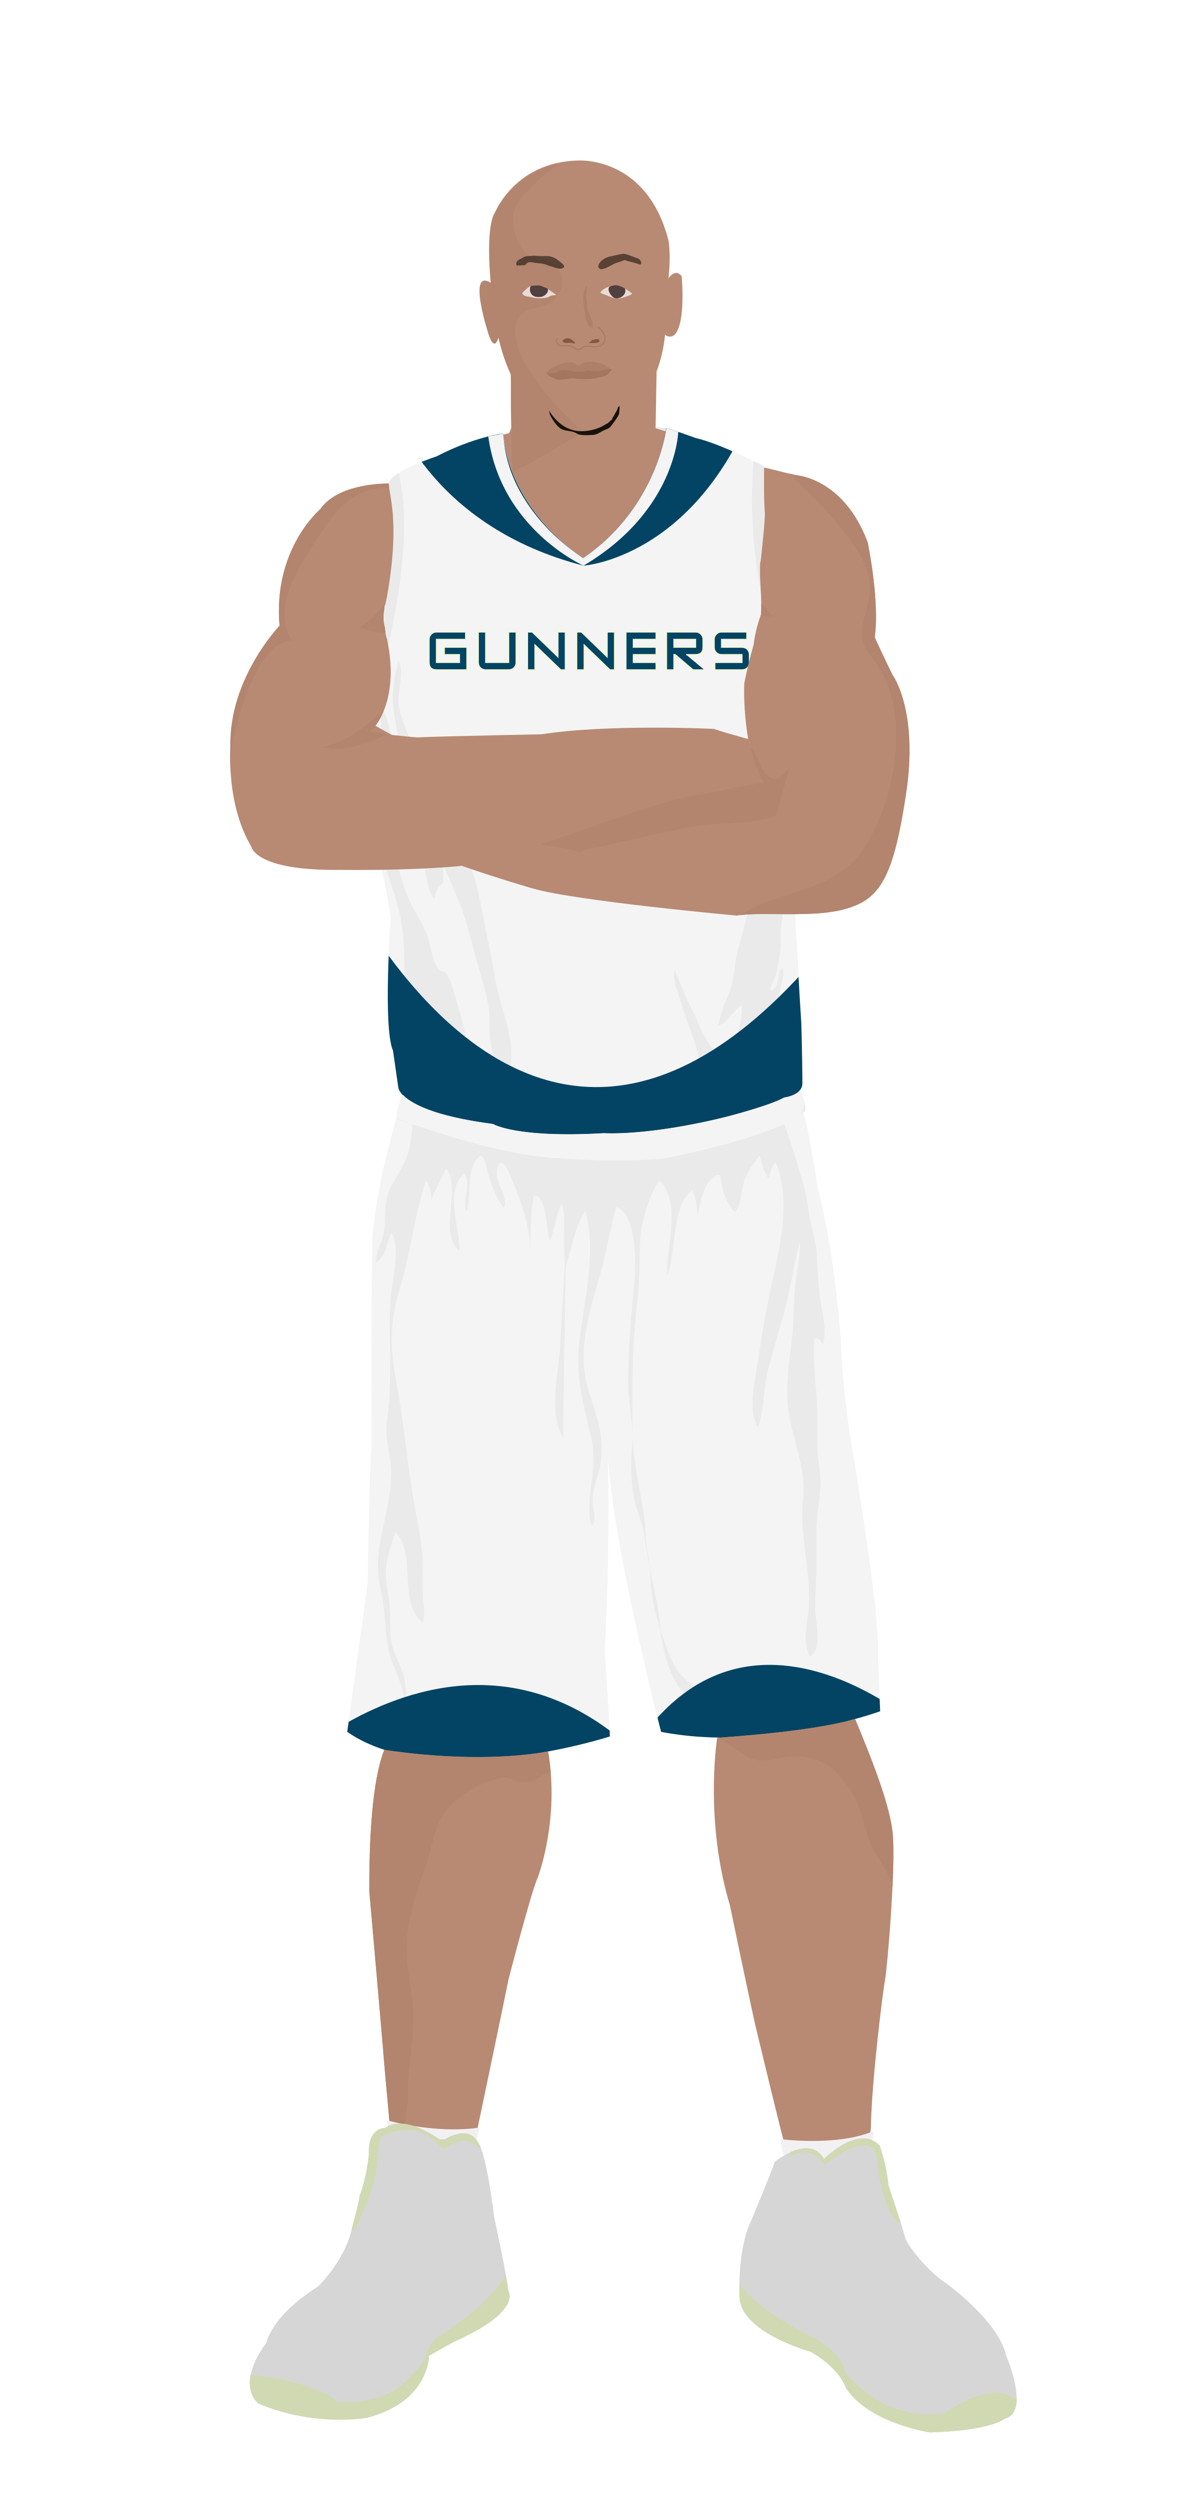 			<svg id="s5c47352d1d13a" xmlns="http://www.w3.org/2000/svg" xmlns:xlink="http://www.w3.org/1999/xlink" x="0px" y="0px" width="1029.1px" height="2172px" viewBox="0 0 1029.1 2172">
			
			<defs>
				<style type="text/css"><![CDATA[
									#s5c47352d1d13a .uniform{fill:#f4f4f4;}
					#s5c47352d1d13a .uniform.shadow{fill:#eaeaea;}
								
									#s5c47352d1d13a .headband .base{fill:#F2F0F3;}
					#s5c47352d1d13a .headband .shadow{fill:#e8e6e9;}
					#s5c47352d1d13a .skin{fill:#b88a73;}
					#s5c47352d1d13a .skin.shadow{fill:#b3856e;}
					#s5c47352d1d13a .arms .wrap {fill:#DCE5EE;stroke-width:4;stroke:#DCE5EE}
					#s5c47352d1d13a .legs .wrap {fill:#DCE5EE;stroke-width:4;stroke:#DCE5EE}
					#s5c47352d1d13a .legs .socks {fill:#F2F0F3;stroke-width:3;stroke:#F2F0F3}
					#s5c47352d1d13a .shoes .base{fill:#d6d6d6;}
					#s5c47352d1d13a .shoes .sole{fill:#d1d9b2;}
								#s5c47352d1d13a .waist-base .uniform{fill:#e5e5e5;}
				]]></style>
			</defs>
			
			<g class="uniform uniform-base"><g class="jersey jersey-base"><path class="uniform" d="M324.6,723.6c5.6,24.6,11.8,49.4,15,74.4c0,0-6.9,94.4,2,114.8l4.6,31.9c0,0,0.9,21.2,82.3,31.8c0,0,19.5,12.4,96.4,8c0,0,38,2.7,106.2-14.2c0,0,38-9.7,50.4-16.8c0,0,15.9-1.8,15.9-12.4c0-10.6-0.2-23.7-0.9-51.5c0,0-2.7-42.5-3.3-58.4c0,0-3.8-66.1-4.6-78.5c0,0,8.8-61,9.7-84c0,0,0-29.2,2.7-52.2c0,0-31-101.7-31.9-129.2c0,0-6.4-60.2-5.1-82.1c0,0-37.8-19.9-59.1-24.6c0,0-21.9-8-25.9-8.6c0,0-8,69-72.3,112.8c0,0-63.3-39.2-69.4-108.2c0,0-24.8,2.7-57.9,19.9c0,0-34.1,11.1-40.3,20.8c-6.2,9.7,15,39.8-19.5,169c0,0.1,0,0.2,0,0.3c-1.4,11.4-2.8,22.8-4.4,34.2c-1.8,12.6-6.1,26.6-5.9,39.2c0.1,8.7,6.8,32.3,14.3,56.9"/><path class="uniform shadow" d="M323.6,716.8c7.7,25.1,16.4,51.1,20.1,63.2c5.9,19.1,7.8,36,7.8,56.5c0,13.7-3.5,25.5-6.7,38.5c-1.8,7.5-4.8,23.2-0.1,30c1.5-4.8,3.2-9.7,4.8-14.4c2,11.6,5.2,29.3,13.3,38.7c4.7,5.4,21.2,20.9,29.2,16.7c-3.4-8.5-9.9-15-17.2-20.5c-6.8-5.1-18.4-5.7-16.7-15.8c2.1-12.8,16.7-3.4,21.7,2.4c4,4.6,21.5,28.1,27.4,20.6c-9.6-11.3-28.8-25.5-31.9-40.5c6.6,1.6,17.7,6.8,23,11.4c6.1,5.3,9.3,13.2,12.9,20.2c3.9,7.7,9.9,17.5,11.2,26c0.4,0,1.4,0.1,1.9,0.1c1-18.7-15.7-31-19.1-47.7c-2.6-12.6-6.2-25.7-10-37.8c-1.6-5.3-3.7-14.9-7.6-18.8c-1.8-1.9-5.1-2.1-6.5-3.7c-4.8-5.3-6.5-18.1-8.3-24.8c-2.7-9.9-7.8-17.5-12.8-26.5c-10.3-18.7-17.7-45.6-15.7-67c2,1.6,4,3,6.4,3.4c0.1-2.9,0.5-5.9,1.2-8.7c3.6,7.3,8.8,14.4,12.9,21.6c6.9,12.2,4,30.2,12.6,40.8c1.2-4.7,2.7-11.5,7.7-13.3c0.2-4.9-0.4-10.4,0.6-14.9c4.5,9.2,8.2,19.2,12.3,28.7c8.4,19.5,12.2,39.5,18.1,59.8c4.3,14.9,9.3,30.2,9.6,45.8c0.1,6.3-0.5,12.5,0.8,18.7c0.9,4.7,4.2,38.4,13.3,35.8c4.6-1.3,4-13.6,4.3-17.2c2.6-26.3-9.5-48.4-13.7-73.5c-2.4-14.6-5.1-28.3-8.2-43c-4.7-22.2-7.3-45.6-18.4-65.5c-4-7.1-7-14.6-11.3-21c-5.4-8-10.6-16.2-14.1-25.7c-2.5-7-3.7-14.9-7.2-21.5c-3.2-6-8.6-10.3-11.2-16.9c-1.5-3.9-2.1-8-3.2-12c-2.8-10.5-8.7-21.2-10.2-31.8c-1.6-11.3,5.4-30.4-0.5-39.6c-0.1,5.7-3.1,11-3.4,16.8c-0.3,4-0.8,7.9-1.2,11.9c-1.6,18.5,8.7,40.8,3.2,58.1c-3.4-4-2.9-12.3-3.9-17c-3-15.1-6.7-28.3-14.3-42.2c4.7,11.9,4.8,27.3,4.9,40c0,9-2.3,17.2-2,26.3c0.3,8.8,2.9,17.1,3.9,25.7c-6.4-5.9-11.3,20.1-9,30.3"/><path class="uniform shadow" d="M660.1,650c0.5-11.7-0.1-23.1,2.5-34.4c1.1-4.9,2-9.6,2.1-14.6c0.2-7.3-0.3-15.1,0.1-22.2c8.2,10.1,11.9,22.7,19.1,33.2c1.6-4.2,0.5-10.4,0.7-15.1c7.3,7,11,25.7,11.9,35.4c1.5,16.6-4.4,33.9-8.1,49.9c-2.7,11.9-3.5,24.1-5.2,36.1c-2.2,15.5-7.6,30.4-6.5,46.5c7.1-1.3,7.5,10.2,6.6,14.9c-2.5,13.6-5.1,23.4-4.7,37.4c0.3,10.3-2.1,18.9-4,28.8c-0.8,4.1-5.6,11.5-4.9,14.6c9.6-2.8,4.5-17.3,10.9-19.4c0.7,10.5-3.3,18.2-3.9,28.2c-0.5,8.7,1.1,16.9,2.1,25.4c2.1-1,3.5-3.2,3.7-5.5c-5.7,7.8-14.4,11.6-19.5,20.1c-5.2,8.6-9.2,19.4-8.8,29.5c5.8-2.7,12.5-7.4,15.7-13.1c2.9-5,2.9-8.3,7.4-12.3c-9.7,11.7-19.8,20.7-33.3,27.3c-4.8,2.3-8.8,3.3-12.4,7.4c-2.2,2.5-4.3,9-9.2,8.1c-7.2-1.3-11.9-24.9-13.5-31.6c-2.9-12.9-6.6-24.2-11.2-36.4c-3.2-8.5-5.7-17.4-8.6-26c-2-5.8-4.4-13.7-2.8-19.3c5.8,11.3,9.2,23.4,15.5,34.6c4.3,7.7,6.1,16.1,10.9,23.4c3.2,5,8.4,16.2,15,16.5c7.1,0.3,9.7-10.3,11.7-15.5c3.6-9.2,5.9-18.7,5.1-28.7c-6.7,4.3-12.6,15.5-20,17.6c1.4-10,5.9-20,9.7-29.6c4.6-11.7,3.7-24.4,7.3-36.6c6.2-20.7,10.5-42.1,16.7-62.9c6.9-23.3,15.6-61.2,6.3-85.4c-5.1,4.4-4.9,13.3-6.2,19.6c-1.6,7.6-3.8,15.4-7,22.5c-4.8,10.7-11.6,15.3-23.7,17.1c-0.4-6.1,2.7-12,3.3-18.1c0.4-3.8-0.8-8.1-0.1-11.8c1.1-5.7,4.9-10.4,6-16c0.7-3.1,0.6-6.1,1.5-9c4.1,2.4,8.3,7.5,10,12.1c2.3-10.1,5.6-20.2,8.4-30.1c1.6-5.6,2.2-11.3,5.3-16.6"/><path class="uniform shadow" d="M424.4,379.2c11.1,80.6,82.8,112.2,82.8,112.2c80.8-47.9,81-116.6,81-116.6l-9-2.8c0,0-8,69-72.3,112.8c0,0-63.3-39.2-69.4-108.2l-11.5,2.2C425.4,378.9,424.9,379,424.4,379.2z"/><path class="uniform shadow" d="M506.8,484.8C571.2,441,579.2,372,579.2,372c-88.3-7.5-141.8,4.6-141.8,4.6C443.6,445.6,506.8,484.8,506.8,484.8z"/><path class="uniform shadow" d="M346.4,411c-3.3,2.1-5.9,4.2-7.2,6.3c-6.2,9.7,15,39.8-19.5,169c0,0.1,0,0.2,0,0.3c-1.4,11.4-2.8,22.8-4.4,34.2c-1.7,12.3-5.9,25.9-5.9,38.3C358.9,511.6,354,440.6,346.4,411z"/><path class="uniform shadow" d="M664.1,405.1c0,0-3.6-1.9-9.1-4.6c-2.9,33-6,131.5,45.4,222.1c0.2-2.1,0.4-4.2,0.6-6.3c0,0-31-101.7-31.9-129.2C669.2,487.2,662.8,427,664.1,405.1z"/></g><g class="waist waist-base"><path class="uniform shadow" d="M681.6,953.4c-12.4,7.1-50.4,16.8-50.4,16.8C563,987.1,525,984.4,525,984.4c-77,4.4-96.4-8-96.4-8c-52.5-6.8-71.5-18.1-78.3-25.2c-8.3,17.5-4.6,21.2-4.6,21.2c2,0.7,30.5,10,30.5,10c63.7,21.2,101.5,23.2,101.5,23.2c65.7,5.3,100.9,0.7,100.9,0.7c102.8-19.9,120.8-41.1,120.8-41.1c1.3-3.2-0.9-11.1-3.6-18.6C691.5,952.3,681.6,953.4,681.6,953.4z"/></g><g class="shorts shorts-base"><path class="uniform" d="M763,1437.6c2-38.5-23.2-183.8-23.2-183.8c-6-37.8-8-69.7-8-69.7c-4-89.6-21.2-152.6-21.2-152.6c-5.9-39.9-10-57.4-12.6-65.1c-5.6,4.8-31.3,22.8-119.5,39.9c0,0-35.2,4.6-100.9-0.7c0,0-37.8-2-101.5-23.2c0,0-28.5-9.3-30.5-10c0,0-0.6-0.7-0.8-2.7c-24.2,87.8-21.1,116.8-21.1,116.8c-1.3,31.2-0.7,168.5-0.7,168.5c-2,24.5-3.3,118.8-3.3,118.8c-2,16.6-17.9,130.7-17.9,130.7c76.3,53.1,228.3,4,228.3,4c-0.7-19.2-4.6-74.3-4.6-74.3c4.4-80.5,3.3-151.7,2.8-172.8c3,75.8,46.3,243.1,46.3,243.1c92.9,17.9,190.4-17.9,190.4-17.9L763,1437.6z"/><path class="uniform shadow" d="M715.2,1168.2c4.1-13.7-1.4-30.5-2.9-44.3c-1.2-11.6-1.8-22.4-2.4-34.2c-0.6-12.1-4.5-21.5-6.4-33.5c-1.5-9.1-2.6-18.2-5.1-26.8c-5-17.4-10.4-35.5-16.9-53.1c-16.5,8-47.3,19.1-103,29.9c0,0-35.2,4.6-100.9-0.7c0,0-37.8-2-101.5-23.2c0,0-9.2-3-17.6-5.7c-0.3,7.2-1.7,15.1-2.6,20.1c-2.2,12.5-10.4,23.3-16.1,34.3c-6.5,12.4-4.2,25-6,38.4c-1.2,9.2-7.4,17.7-6.9,27.2c8.8-5.1,8.8-17,13.3-25.6c7.6,10.5,1.7,38.1,0,51.1c-2.4,18-1.1,36.9-1.1,55.1c0,19.4,0.2,38.8-2.7,57.5c-2.3,15,3.6,30.2,3.6,45.1c0,16.5-3.8,31.3-7.1,47.3c-4.3,20.4-6.6,34.8-1.7,55.2c4.2,17.6,2.8,35.7,7.1,53.2c2.2,9.1,6.4,17.2,9.5,26c1.9,5.3,2.6,12.4,6,16.7c-1.5-9.3-0.8-17-4.1-26.1c-2.4-6.6-5.5-12.8-7.9-19.4c-3.4-9.5-2.7-18.5-2.7-28.8c0-10.9-1.9-18.6-3.3-28.9c-2.1-15.5,3-29.1,7.8-44.2c19.1,19.4,1.8,62.2,23.9,78.6c2.4-7.4,0.2-16.5-0.1-24.3c-0.3-8.9,0.2-17.8,0-26.6c-0.4-20.7-5.4-39.3-8.6-59.4c-5.3-32.8-8.1-66-14.4-98.9c-5.3-27.9-5.8-51.7,2.6-79.1c9.7-31.6,13-64,23.2-95.4c3.2,4.1,4.8,10.7,4.6,16.9c3.5-9.7,8.5-17.5,13.1-27.5c13.5,19.3-7.3,54.8,11.2,71.6c1.1-20.5-13.4-52.2,4.5-67.4c6.8,10.8-2.5,22.6,2,33.3c4.8-14.6-1.5-38.4,12.2-48.9c4.8,3.1,4.7,10.4,6.4,15.7c2.8,8.9,7,22.5,14,29.7c3.6-9.9-8.2-21.9-6.3-32.4c2.4-13.2,8.4-3.2,11.5,4.2c8.5,20.1,17.6,44,17.7,65.9c0-16.7-0.2-31.5,2.8-47.7c11.5-3.3,10.7,31.4,14.1,39c3.8-10.8,5.8-22.3,9.8-33c4,9.3,2.5,21.4,2.5,31.5c0,6.7,0.4,13.5,0.7,20.3c-1.3,23.1-4.3,75-4.3,75.5c-1.8,23-9.9,55.6,2.8,76.7c-0.3-22.2,1.7-107.6,2.1-147.6c0.6-2.8,1.3-5.7,2.2-8.5c3.7-11.9,7.6-31.5,15.1-41c9.8,37.4-1.1,76.6-5.3,113.5c-3.3,29.4,2.6,52.1,9.5,79.8c4.6,18.4,2.4,31.5,0.2,49.5c-0.7,5.8-2.9,27.2,1.8,30.5c3.6-7.2,0.3-13.3,0-20c-0.6-10.5,3.7-19.5,6-29.4c5.8-25-2.4-44.7-9.8-68.7c-10-32.7,0.8-67,10-98.9c5.7-19.8,9-40.2,14.2-59.7c18.2,5.5,17.3,50.3,15.8,66.1c-2.8,28.8-5.2,57-5.2,86c0,19.4,4.9,37.3,3.3,56.4c-1.2,14.8-1,31.3,2,45.9c2,9.8,6.7,18.8,8.2,28.7c1.6,10.7,3.5,21.2,5.5,31.6c0.2,2.5,0.5,6,0.5,7.5c0.1,15.5,3.4,29.3,8.1,43.7c0.9,7,2.5,16.3,4.3,22.8c3.8,14.2,9.1,27.1,19.3,36.3c4.3,3.8,12.5,12.3,16.4,1.6c-8.8-10.1-20.3-15.8-27-27.4c-5-8.8-8.1-18.5-11.4-28.1c-0.3-0.8-0.9-3.1-1.3-4.8c-1.1-9.2-1.9-18.5-4-27.5c-1.6-7.2-3.5-17.6-4.9-25.1c-0.4-4.3-1.1-8.6-2.1-13c-2.4-10.4-1.6-20-3-30.4c-3.5-25.4-10.1-50.1-10.3-76.2c-0.3-38.4-0.4-76.3,4.4-114.1c2.4-18.4,1.1-36.7,2.6-54.8c1-12.4,8.4-39.1,16.7-48.4c19.5,20.3,5.4,57.7,6.4,82.5c8.4-18.6,3.4-61.4,22-73.7c3.1,6.4,4.5,15.5,4.3,24.4c2.2-14,5.7-30,13.5-35.6c7.9-5.7,6.3-0.1,8,7.6c1.8,8.2,5,16.3,11.1,22.4c6.3-6.2,5.4-22.1,9.3-30.5c3-6.4,8.3-13.6,12.1-18.6c2.1,5.6,3.9,15.1,7.7,19.4c2.8-5.1,2.2-9.9,6.4-13.5c15.2,37.2,1.4,81.1-6.2,118.7c-4.1,20.3-7.3,40.9-10.4,61.1c-2.2,14.3-7.4,37.3,1.3,50.2c5.7-16.8,4.4-34.9,9.2-52c4.4-15.9,8.6-31,13.2-46.9c6-20.5,8.2-42.7,14.2-62.5c0.3,13.6-3.1,26.9-4.6,40.5c-1.3,12.5-0.7,25-1.9,37.5c-2,21.2-6.4,44.7-4.1,66c2.9,26.5,16.2,51.9,13.1,79.4c-3.6,32.2,6.9,61.6,5.1,93.5c-0.8,14.3-6.5,30.6,1,43.9c11.2-8.4,4.8-28.4,4.5-40c-0.3-11.6,0.9-23.3,0.9-35c0-10.9,0-21.7,0-32.6c0-14.4,3.1-27.8,3.6-42c0.4-11.4-2.7-22.4-2.7-33.9c0-8.4,0-16.8,0-25.2c0-22.3-4.5-46.3-2.5-68.1C711.6,1162.6,714.2,1164.9,715.2,1168.2z"/></g></g><g class="mask-shorts"><g><defs><path id="s5c47352d1d13a-shorts-clip-path-def" d="M763,1437.6c2-38.5-23.2-183.8-23.2-183.8c-6-37.8-8-69.7-8-69.7c-4-89.6-21.2-152.6-21.2-152.6c-5.9-39.9-10-57.4-12.6-65.1c-5.6,4.8-31.3,22.8-119.5,39.9c0,0-35.2,4.6-100.9-0.7c0,0-37.8-2-101.5-23.2c0,0-28.5-9.3-30.5-10c0,0-0.6-0.7-0.8-2.7c-24.2,87.8-21.1,116.8-21.1,116.8c-1.3,31.2-0.7,168.5-0.7,168.5c-2,24.5-3.3,118.8-3.3,118.8c-2,16.6-17.9,130.7-17.9,130.7c76.3,53.1,228.3,4,228.3,4c-0.7-19.2-4.6-74.3-4.6-74.3c4.4-80.5,3.3-151.7,2.8-172.8c3,75.8,46.3,243.1,46.3,243.1c92.9,17.9,190.4-17.9,190.4-17.9L763,1437.6z"/></defs><clipPath id="s5c47352d1d13a-shorts-clip-path"><use xlink:href="#s5c47352d1d13a-shorts-clip-path-def" overflow="visible"/></clipPath></g></g><g class="mask-jersey"><g><defs><path id="s5c47352d1d13a-jersey-clip-path-def" d="M324.6,723.6c5.6,24.6,11.8,49.4,15,74.4c0,0-6.9,94.4,2,114.8l4.6,31.9c0,0,0.9,21.2,82.3,31.8c0,0,19.5,12.4,96.4,8c0,0,38,2.7,106.2-14.2c0,0,38-9.7,50.4-16.8c0,0,15.9-1.8,15.9-12.4c0-10.6-0.2-23.7-0.9-51.5c0,0-2.7-42.5-3.3-58.4c0,0-3.8-66.1-4.6-78.5c0,0,8.8-61,9.7-84c0,0,0-29.2,2.7-52.2c0,0-31-101.7-31.9-129.2c0,0-6.4-60.2-5.1-82.1c0,0-37.8-19.9-59.1-24.6c0,0-21.9-8-25.9-8.6c0,0-8,69-72.3,112.8c0,0-63.3-39.2-69.4-108.2c0,0-24.8,2.7-57.9,19.9c0,0-34.1,11.1-40.3,20.8c-6.2,9.7,15,39.8-19.5,169c0,0.1,0,0.2,0,0.3c-1.4,11.4-2.8,22.8-4.4,34.2c-1.8,12.6-6.1,26.6-5.9,39.2c0.1,8.7,6.8,32.3,14.3,56.9"/></defs><clipPath id="s5c47352d1d13a-jersey-clip-path"><use xlink:href="#s5c47352d1d13a-jersey-clip-path-def" overflow="visible"/></clipPath></g><g><defs><path id="s5c47352d1d13a-waist-clip-path-def" d="M681.6,953.4c-12.4,7.1-50.4,16.8-50.4,16.8C563,987.1,525,984.4,525,984.4c-77,4.4-96.4-8-96.4-8 c-52.5-6.8-71.5-18.1-78.3-25.2c-8.3,17.5-4.6,21.2-4.6,21.2c2,0.7,30.5,10,30.5,10c63.7,21.2,101.5,23.2,101.5,23.2 c65.7,5.3,100.9,0.7,100.9,0.7c102.8-19.9,120.8-41.1,120.8-41.1c1.3-3.2-0.9-11.1-3.6-18.6 C691.5,952.3,681.6,953.4,681.6,953.4z"/></defs><clipPath id="s5c47352d1d13a-waist-clip-path"><use xlink:href="#s5c47352d1d13a-waist-clip-path-def"  overflow="visible"/></clipPath></g></g>		
<defs><style type="text/css"><![CDATA[
#s5c47352d1d13a .uniform{fill:#f4f4f4;}
#s5c47352d1d13a .uniform.shadow{fill:#eaeaea;}
#s5c47352d1d13a .uniform-pattern .pattern-1{fill:#034464;}
#s5c47352d1d13a .uniform-pattern .pattern-2{fill:#f4f4f4;}
#s5c47352d1d13a .uniform-pattern .identifiers .logo path{ fill:#034464; stroke-width:20; stroke:#eff7d0;}
#s5c47352d1d13a .uniform-pattern .identifiers .number path{ fill:#034464;}
]]></style></defs>
<g class="uniform uniform-base"><g class="jersey jersey-base"><path class="uniform" d="M324.6,723.6c5.6,24.6,11.8,49.4,15,74.4c0,0-6.9,94.4,2,114.8l4.6,31.9c0,0,0.9,21.2,82.3,31.8c0,0,19.5,12.4,96.4,8c0,0,38,2.7,106.2-14.2c0,0,38-9.7,50.4-16.8c0,0,15.9-1.8,15.9-12.4c0-10.6-0.2-23.7-0.9-51.5c0,0-2.7-42.5-3.3-58.4c0,0-3.8-66.1-4.6-78.5c0,0,8.8-61,9.7-84c0,0,0-29.2,2.7-52.2c0,0-31-101.7-31.9-129.2c0,0-6.4-60.2-5.1-82.1c0,0-37.8-19.9-59.1-24.6c0,0-21.9-8-25.9-8.6c0,0-8,69-72.3,112.8c0,0-63.3-39.2-69.4-108.2c0,0-24.8,2.7-57.9,19.9c0,0-34.1,11.1-40.3,20.8c-6.2,9.7,15,39.8-19.5,169c0,0.1,0,0.2,0,0.3c-1.4,11.4-2.8,22.8-4.4,34.2c-1.8,12.6-6.1,26.6-5.9,39.2c0.1,8.7,6.8,32.3,14.3,56.9"/><path class="uniform shadow" d="M323.6,716.8c7.7,25.1,16.4,51.1,20.1,63.2c5.9,19.1,7.8,36,7.8,56.5c0,13.7-3.5,25.5-6.7,38.5c-1.8,7.5-4.8,23.2-0.1,30c1.5-4.8,3.2-9.7,4.8-14.4c2,11.6,5.2,29.3,13.3,38.7c4.7,5.4,21.2,20.9,29.2,16.7c-3.4-8.5-9.9-15-17.2-20.5c-6.8-5.1-18.4-5.7-16.7-15.8c2.1-12.8,16.7-3.4,21.7,2.4c4,4.6,21.5,28.1,27.4,20.6c-9.6-11.3-28.8-25.5-31.9-40.5c6.6,1.6,17.7,6.8,23,11.4c6.1,5.3,9.3,13.2,12.9,20.2c3.9,7.7,9.9,17.5,11.2,26c0.4,0,1.4,0.1,1.9,0.1c1-18.7-15.7-31-19.1-47.7c-2.6-12.6-6.2-25.7-10-37.8c-1.6-5.3-3.7-14.9-7.6-18.8c-1.8-1.9-5.1-2.1-6.5-3.7c-4.8-5.3-6.5-18.1-8.3-24.8c-2.7-9.9-7.8-17.5-12.8-26.5c-10.3-18.7-17.7-45.6-15.7-67c2,1.6,4,3,6.4,3.4c0.1-2.9,0.5-5.9,1.2-8.7c3.6,7.3,8.8,14.4,12.9,21.6c6.9,12.2,4,30.2,12.6,40.8c1.2-4.7,2.7-11.5,7.7-13.3c0.2-4.9-0.4-10.4,0.6-14.9c4.5,9.2,8.2,19.2,12.3,28.7c8.4,19.5,12.2,39.5,18.1,59.8c4.3,14.9,9.3,30.2,9.6,45.8c0.1,6.3-0.5,12.5,0.8,18.7c0.9,4.7,4.2,38.4,13.3,35.8c4.6-1.3,4-13.6,4.3-17.2c2.6-26.3-9.5-48.4-13.7-73.5c-2.4-14.6-5.1-28.3-8.2-43c-4.7-22.2-7.3-45.6-18.4-65.5c-4-7.1-7-14.6-11.3-21c-5.4-8-10.6-16.2-14.1-25.7c-2.5-7-3.7-14.9-7.2-21.5c-3.2-6-8.6-10.3-11.2-16.9c-1.5-3.9-2.1-8-3.2-12c-2.8-10.5-8.7-21.2-10.2-31.8c-1.6-11.3,5.4-30.4-0.5-39.6c-0.1,5.7-3.1,11-3.4,16.8c-0.3,4-0.8,7.9-1.2,11.9c-1.6,18.5,8.7,40.8,3.2,58.1c-3.4-4-2.9-12.3-3.9-17c-3-15.1-6.7-28.3-14.3-42.2c4.7,11.9,4.8,27.3,4.9,40c0,9-2.3,17.2-2,26.3c0.3,8.8,2.9,17.1,3.9,25.7c-6.4-5.9-11.3,20.1-9,30.3"/><path class="uniform shadow" d="M660.1,650c0.5-11.7-0.1-23.1,2.5-34.4c1.1-4.9,2-9.6,2.1-14.6c0.2-7.3-0.3-15.1,0.1-22.2c8.2,10.1,11.9,22.7,19.1,33.2c1.6-4.2,0.5-10.4,0.7-15.1c7.3,7,11,25.7,11.9,35.4c1.5,16.6-4.4,33.9-8.1,49.9c-2.7,11.9-3.5,24.1-5.2,36.1c-2.2,15.5-7.6,30.4-6.5,46.5c7.1-1.3,7.5,10.2,6.6,14.9c-2.5,13.6-5.1,23.4-4.7,37.4c0.3,10.3-2.1,18.9-4,28.8c-0.8,4.1-5.6,11.5-4.9,14.6c9.6-2.8,4.5-17.3,10.9-19.4c0.7,10.5-3.3,18.2-3.9,28.2c-0.5,8.7,1.1,16.9,2.1,25.4c2.1-1,3.5-3.2,3.7-5.5c-5.7,7.8-14.4,11.6-19.5,20.1c-5.2,8.6-9.2,19.4-8.8,29.5c5.8-2.7,12.5-7.4,15.7-13.1c2.9-5,2.9-8.3,7.4-12.3c-9.7,11.7-19.8,20.7-33.3,27.3c-4.8,2.3-8.8,3.3-12.4,7.4c-2.2,2.5-4.3,9-9.2,8.1c-7.2-1.3-11.9-24.9-13.5-31.6c-2.9-12.9-6.6-24.2-11.2-36.4c-3.2-8.5-5.7-17.4-8.6-26c-2-5.8-4.4-13.7-2.8-19.3c5.8,11.3,9.2,23.4,15.5,34.6c4.3,7.7,6.1,16.1,10.9,23.4c3.2,5,8.4,16.2,15,16.5c7.1,0.3,9.7-10.3,11.7-15.5c3.6-9.2,5.9-18.7,5.1-28.7c-6.7,4.3-12.6,15.5-20,17.6c1.4-10,5.9-20,9.7-29.6c4.6-11.7,3.7-24.4,7.3-36.6c6.2-20.7,10.5-42.1,16.7-62.9c6.9-23.3,15.6-61.2,6.3-85.4c-5.1,4.4-4.9,13.3-6.2,19.6c-1.6,7.6-3.8,15.4-7,22.5c-4.8,10.7-11.6,15.3-23.7,17.1c-0.4-6.1,2.7-12,3.3-18.1c0.4-3.8-0.8-8.1-0.1-11.8c1.1-5.7,4.9-10.4,6-16c0.7-3.1,0.6-6.1,1.5-9c4.1,2.4,8.3,7.5,10,12.1c2.3-10.1,5.6-20.2,8.4-30.1c1.6-5.6,2.2-11.3,5.3-16.6"/><path class="uniform shadow" d="M424.4,379.2c11.1,80.6,82.8,112.2,82.8,112.2c80.8-47.9,81-116.6,81-116.6l-9-2.8c0,0-8,69-72.3,112.8c0,0-63.3-39.2-69.4-108.2l-11.5,2.2C425.4,378.9,424.9,379,424.4,379.2z"/><path class="uniform shadow" d="M506.8,484.8C571.2,441,579.2,372,579.2,372c-88.3-7.5-141.8,4.6-141.8,4.6C443.6,445.6,506.8,484.8,506.8,484.8z"/><path class="uniform shadow" d="M346.4,411c-3.3,2.1-5.9,4.2-7.2,6.3c-6.2,9.7,15,39.8-19.5,169c0,0.1,0,0.2,0,0.3c-1.4,11.4-2.8,22.8-4.4,34.2c-1.7,12.3-5.9,25.9-5.9,38.3C358.9,511.6,354,440.6,346.4,411z"/><path class="uniform shadow" d="M664.1,405.1c0,0-3.6-1.9-9.1-4.6c-2.9,33-6,131.5,45.4,222.1c0.2-2.1,0.4-4.2,0.6-6.3c0,0-31-101.7-31.9-129.2C669.2,487.2,662.8,427,664.1,405.1z"/></g><g class="waist waist-base"><path class="uniform shadow" d="M681.6,953.4c-12.4,7.1-50.4,16.8-50.4,16.8C563,987.1,525,984.4,525,984.4c-77,4.4-96.4-8-96.4-8c-52.5-6.8-71.5-18.1-78.3-25.2c-8.3,17.5-4.6,21.2-4.6,21.2c2,0.7,30.5,10,30.5,10c63.7,21.2,101.5,23.2,101.5,23.2c65.7,5.3,100.9,0.7,100.9,0.7c102.8-19.9,120.8-41.1,120.8-41.1c1.3-3.2-0.9-11.1-3.6-18.6C691.5,952.3,681.6,953.4,681.6,953.4z"/></g><g class="shorts shorts-base"><path class="uniform" d="M763,1437.6c2-38.5-23.2-183.8-23.2-183.8c-6-37.8-8-69.7-8-69.7c-4-89.6-21.2-152.6-21.2-152.6c-5.9-39.9-10-57.4-12.6-65.1c-5.6,4.8-31.3,22.8-119.5,39.9c0,0-35.2,4.6-100.9-0.7c0,0-37.8-2-101.5-23.2c0,0-28.5-9.3-30.5-10c0,0-0.6-0.7-0.8-2.7c-24.2,87.8-21.1,116.8-21.1,116.8c-1.3,31.2-0.7,168.5-0.7,168.5c-2,24.5-3.3,118.8-3.3,118.8c-2,16.6-17.9,130.7-17.9,130.7c76.3,53.1,228.3,4,228.3,4c-0.7-19.2-4.6-74.3-4.6-74.3c4.4-80.5,3.3-151.7,2.8-172.8c3,75.8,46.3,243.1,46.3,243.1c92.9,17.9,190.4-17.9,190.4-17.9L763,1437.6z"/><path class="uniform shadow" d="M715.2,1168.2c4.1-13.7-1.4-30.5-2.9-44.3c-1.2-11.6-1.8-22.4-2.4-34.2c-0.6-12.1-4.5-21.5-6.4-33.5c-1.5-9.1-2.6-18.2-5.1-26.8c-5-17.4-10.4-35.5-16.9-53.1c-16.5,8-47.3,19.1-103,29.9c0,0-35.2,4.6-100.9-0.7c0,0-37.8-2-101.5-23.2c0,0-9.2-3-17.6-5.7c-0.3,7.2-1.7,15.1-2.6,20.1c-2.2,12.5-10.4,23.3-16.1,34.3c-6.5,12.4-4.2,25-6,38.4c-1.2,9.2-7.4,17.7-6.9,27.2c8.8-5.1,8.8-17,13.3-25.6c7.6,10.5,1.7,38.1,0,51.1c-2.4,18-1.1,36.9-1.1,55.1c0,19.4,0.2,38.8-2.7,57.5c-2.3,15,3.6,30.2,3.6,45.1c0,16.5-3.8,31.3-7.1,47.3c-4.3,20.4-6.6,34.8-1.7,55.2c4.2,17.6,2.8,35.7,7.1,53.2c2.2,9.1,6.4,17.2,9.5,26c1.9,5.3,2.6,12.4,6,16.7c-1.5-9.3-0.8-17-4.1-26.1c-2.4-6.6-5.5-12.8-7.9-19.4c-3.4-9.5-2.7-18.5-2.7-28.8c0-10.9-1.9-18.6-3.3-28.9c-2.1-15.5,3-29.1,7.8-44.2c19.1,19.4,1.8,62.2,23.9,78.6c2.4-7.4,0.2-16.5-0.1-24.3c-0.3-8.9,0.2-17.8,0-26.6c-0.4-20.7-5.4-39.3-8.6-59.4c-5.3-32.8-8.1-66-14.4-98.9c-5.3-27.9-5.8-51.7,2.6-79.1c9.7-31.6,13-64,23.2-95.4c3.2,4.1,4.8,10.7,4.6,16.9c3.5-9.7,8.5-17.5,13.1-27.5c13.5,19.3-7.3,54.8,11.2,71.6c1.1-20.5-13.4-52.2,4.5-67.4c6.8,10.8-2.5,22.6,2,33.3c4.8-14.6-1.5-38.4,12.2-48.9c4.8,3.1,4.7,10.4,6.4,15.7c2.8,8.9,7,22.5,14,29.7c3.6-9.9-8.2-21.9-6.3-32.4c2.4-13.2,8.4-3.2,11.5,4.2c8.5,20.1,17.6,44,17.7,65.9c0-16.7-0.2-31.5,2.8-47.7c11.5-3.3,10.7,31.4,14.1,39c3.8-10.8,5.8-22.3,9.8-33c4,9.3,2.5,21.4,2.5,31.5c0,6.7,0.4,13.5,0.7,20.3c-1.3,23.1-4.3,75-4.3,75.5c-1.8,23-9.9,55.6,2.8,76.7c-0.3-22.2,1.7-107.6,2.1-147.6c0.6-2.8,1.3-5.7,2.2-8.5c3.7-11.9,7.6-31.5,15.1-41c9.8,37.4-1.1,76.6-5.3,113.5c-3.3,29.4,2.6,52.1,9.5,79.8c4.6,18.4,2.4,31.5,0.2,49.5c-0.7,5.8-2.9,27.2,1.8,30.5c3.6-7.2,0.3-13.3,0-20c-0.6-10.5,3.7-19.5,6-29.4c5.8-25-2.4-44.7-9.8-68.7c-10-32.7,0.8-67,10-98.9c5.7-19.8,9-40.2,14.2-59.7c18.2,5.5,17.3,50.3,15.8,66.1c-2.8,28.8-5.2,57-5.2,86c0,19.4,4.9,37.3,3.3,56.4c-1.2,14.8-1,31.3,2,45.9c2,9.8,6.7,18.8,8.2,28.7c1.6,10.7,3.5,21.2,5.5,31.6c0.2,2.5,0.5,6,0.5,7.5c0.1,15.5,3.4,29.3,8.1,43.7c0.9,7,2.5,16.3,4.3,22.8c3.8,14.2,9.1,27.1,19.3,36.3c4.3,3.8,12.5,12.3,16.4,1.6c-8.8-10.1-20.3-15.8-27-27.4c-5-8.8-8.1-18.5-11.4-28.1c-0.3-0.8-0.9-3.1-1.3-4.8c-1.1-9.2-1.9-18.5-4-27.5c-1.6-7.2-3.5-17.6-4.9-25.1c-0.4-4.3-1.1-8.6-2.1-13c-2.4-10.4-1.6-20-3-30.4c-3.5-25.4-10.1-50.1-10.3-76.2c-0.3-38.4-0.4-76.3,4.4-114.1c2.4-18.4,1.1-36.7,2.6-54.8c1-12.4,8.4-39.1,16.7-48.4c19.5,20.3,5.4,57.7,6.4,82.5c8.4-18.6,3.4-61.4,22-73.7c3.1,6.4,4.5,15.5,4.3,24.4c2.2-14,5.7-30,13.5-35.6c7.9-5.7,6.3-0.1,8,7.6c1.8,8.2,5,16.3,11.1,22.4c6.3-6.2,5.4-22.1,9.3-30.5c3-6.4,8.3-13.6,12.1-18.6c2.1,5.6,3.9,15.1,7.7,19.4c2.8-5.1,2.2-9.9,6.4-13.5c15.2,37.2,1.4,81.1-6.2,118.7c-4.1,20.3-7.3,40.9-10.4,61.1c-2.2,14.3-7.4,37.3,1.3,50.2c5.7-16.8,4.4-34.9,9.2-52c4.4-15.9,8.6-31,13.2-46.9c6-20.5,8.2-42.7,14.2-62.5c0.3,13.6-3.1,26.9-4.6,40.5c-1.3,12.5-0.7,25-1.9,37.5c-2,21.2-6.4,44.7-4.1,66c2.9,26.5,16.2,51.9,13.1,79.4c-3.6,32.2,6.9,61.6,5.1,93.5c-0.8,14.3-6.5,30.6,1,43.9c11.2-8.4,4.8-28.4,4.5-40c-0.3-11.6,0.9-23.3,0.9-35c0-10.9,0-21.7,0-32.6c0-14.4,3.1-27.8,3.6-42c0.4-11.4-2.7-22.4-2.7-33.9c0-8.4,0-16.8,0-25.2c0-22.3-4.5-46.3-2.5-68.1C711.6,1162.6,714.2,1164.9,715.2,1168.2z"/></g></g><g class="mask-shorts"><g><defs><path id="s5c47352d1d13a-shorts-clip-path-def" d="M763,1437.6c2-38.5-23.2-183.8-23.2-183.8c-6-37.8-8-69.7-8-69.7c-4-89.6-21.2-152.6-21.2-152.6c-5.9-39.9-10-57.4-12.6-65.1c-5.6,4.8-31.3,22.8-119.5,39.9c0,0-35.2,4.6-100.9-0.7c0,0-37.8-2-101.5-23.2c0,0-28.5-9.3-30.5-10c0,0-0.6-0.7-0.8-2.7c-24.2,87.8-21.1,116.8-21.1,116.8c-1.3,31.2-0.7,168.5-0.7,168.5c-2,24.5-3.3,118.8-3.3,118.8c-2,16.6-17.9,130.7-17.9,130.7c76.3,53.1,228.3,4,228.3,4c-0.7-19.2-4.6-74.3-4.6-74.3c4.4-80.5,3.3-151.7,2.8-172.8c3,75.8,46.3,243.1,46.3,243.1c92.9,17.9,190.4-17.9,190.4-17.9L763,1437.6z"/></defs><clipPath id="s5c47352d1d13a-shorts-clip-path"><use xlink:href="#s5c47352d1d13a-shorts-clip-path-def" overflow="visible"/></clipPath></g></g><g class="mask-jersey"><g><defs><path id="s5c47352d1d13a-jersey-clip-path-def" d="M324.6,723.6c5.6,24.6,11.8,49.4,15,74.4c0,0-6.9,94.4,2,114.8l4.6,31.9c0,0,0.9,21.2,82.3,31.8c0,0,19.5,12.4,96.4,8c0,0,38,2.7,106.2-14.2c0,0,38-9.7,50.4-16.8c0,0,15.9-1.8,15.9-12.4c0-10.6-0.2-23.7-0.9-51.5c0,0-2.7-42.5-3.3-58.4c0,0-3.8-66.1-4.6-78.5c0,0,8.8-61,9.7-84c0,0,0-29.2,2.7-52.2c0,0-31-101.7-31.9-129.2c0,0-6.4-60.2-5.1-82.1c0,0-37.8-19.9-59.1-24.6c0,0-21.9-8-25.9-8.6c0,0-8,69-72.3,112.8c0,0-63.3-39.2-69.4-108.2c0,0-24.8,2.7-57.9,19.9c0,0-34.1,11.1-40.3,20.8c-6.2,9.7,15,39.8-19.5,169c0,0.1,0,0.2,0,0.3c-1.4,11.4-2.8,22.8-4.4,34.2c-1.8,12.6-6.1,26.6-5.9,39.2c0.1,8.7,6.8,32.3,14.3,56.9"/></defs><clipPath id="s5c47352d1d13a-jersey-clip-path"><use xlink:href="#s5c47352d1d13a-jersey-clip-path-def" overflow="visible"/></clipPath></g><g><defs><path id="s5c47352d1d13a-waist-clip-path-def" d="M681.6,953.4c-12.4,7.1-50.4,16.8-50.4,16.8C563,987.1,525,984.4,525,984.4c-77,4.4-96.4-8-96.4-8 c-52.5-6.8-71.5-18.1-78.3-25.2c-8.3,17.5-4.6,21.2-4.6,21.2c2,0.7,30.5,10,30.5,10c63.7,21.2,101.5,23.2,101.5,23.2 c65.7,5.3,100.9,0.7,100.9,0.7c102.8-19.9,120.8-41.1,120.8-41.1c1.3-3.2-0.9-11.1-3.6-18.6 C691.5,952.3,681.6,953.4,681.6,953.4z"/></defs><clipPath id="s5c47352d1d13a-waist-clip-path"><use xlink:href="#s5c47352d1d13a-waist-clip-path-def"  overflow="visible"/></clipPath></g></g><g class="uniform-pattern">
	
	<g class="shorts" clip-path="url(#s5c47352d1d13a-shorts-clip-path)">
		<path class="pattern-1" stroke-width="0.494" stroke-miterlimit="10" d="M233.6,1547.4
			c0,0,205.9-213.9,375.1,42.7L233.6,1547.4z"/>
		<path class="pattern-1" stroke-width="0.494" stroke-miterlimit="10" d="M810,1509
			c0,0-178-168-279,46L810,1509"/>
	</g>
	<g class="jersey" clip-path="url(#s5c47352d1d13a-jersey-clip-path)">

        <g class="identifiers">
            <g class="logo">
                <svg x="370px" y="500px" xmlns="http://www.w3.org/2000/svg" xmlns:xlink="http://www.w3.org/1999/xlink" width="290px" height="120" viewBox="0 0 438 85.5"><g transform="matrix(1 0 0 1 0 70)"><g transform="scale(0.085) translate(0, 0) matrix(1 0 0 1 0 70)"><path transform="translate(0,0) rotate(180) scale(-1, 1)" d="M638,0l-470,0C90,0 51,39 51,117l0,353C51,503 62,530 85,553C108,576 135,587 168,587l450,0l0,-117l-450,0l0,-353l352,0l0,118l-234,0l0,117l352,0z" /><path transform="translate(756,0) rotate(180) scale(-1, 1)" d="M642,117C642,82 631,54 609,33C587,11 559,0 524,0l-352,0C138,0 110,11 88,33C66,55 55,83 55,117l0,470l117,0l0,-470l352,0l0,470l118,0z" /><path transform="translate(1516,0) rotate(180) scale(-1, 1)" d="M642,0l-73,0l-396,382l0,-382l-118,0l0,587l74,0l396,-382l0,382l117,0z" /><path transform="translate(2276,0) rotate(180) scale(-1, 1)" d="M642,0l-73,0l-396,382l0,-382l-118,0l0,587l74,0l396,-382l0,382l117,0z" /><path transform="translate(3036,0) rotate(180) scale(-1, 1)" d="M524,0l-469,0l0,587l469,0l0,-117l-352,0l0,-118l352,0l0,-117l-352,0l0,-118l352,0z" /><path transform="translate(3679,0) rotate(180) scale(-1, 1)" d="M626,0l-177,0l-275,235l-18,0l0,-235l-117,0l0,587l449,0C521,587 549,576 572,553C595,530 606,503 606,470l0,-118C606,274 567,235 488,235l-144,0M488,352l0,118l-332,0l0,-118z" /><path transform="translate(4399,0) rotate(180) scale(-1, 1)" d="M602,117C602,82 591,54 570,33C548,11 519,0 484,0l-419,0l0,117l419,0l0,118l-312,0C137,235 109,246 88,268C66,289 55,317 55,352l0,118C55,503 66,530 89,553C112,576 139,587 172,587l390,0l0,-117l-390,0l0,-118l312,0C518,352 546,341 569,319C591,296 602,268 602,235z" /></g></g></svg>
            </g>
            <g class="number">
                <svg x="0" y="600px" xmlns="http://www.w3.org/2000/svg" xmlns:xlink="http://www.w3.org/1999/xlink" width="100%" height="150" viewBox="0 0 128 85.5"><g transform="matrix(1 0 0 1 0 70)"><g transform="scale(0.085) translate(0, 0) matrix(1 0 0 1 0 70)"><path transform="translate(0,0) rotate(180) scale(-1, 1)" d="M637,117C637,80 627,52 606,31C585,10 557,0 520,0l-470,0l0,117l470,0l0,118l-470,0l0,352l587,0l0,-117l-469,0l0,-118l352,0C552,352 580,340 603,317C626,294 637,266 637,235z" /><path transform="translate(756,0) rotate(180) scale(-1, 1)" d="M628,117C628,39 589,0 511,0l-352,0C81,0 42,39 42,117l0,353C42,503 53,530 76,553C99,576 126,587 159,587l352,0C544,587 571,576 594,553C617,530 628,503 628,470M511,117l0,353l-352,0l0,-353z" /></g></g></svg>
            </g>
        </g>
		<path class="pattern-1" stroke-width="0.494" stroke-miterlimit="10" d="M343.7,361
			c0,0,32.7,96.8,163.5,130.4s0,0,0,0S604,485,656,351L343.7,361z"/>
		<path class="pattern-1" stroke-width="0.494" stroke-miterlimit="10" d="M276,723
			c0,0,220,536,546-60l-57,366l-525-20.8L276,723z"/>
	</g>
	<g class="waist" clip-path="url(#s5c47352d1d13a-waist-clip-path)">
		<path class="pattern-2" stroke-miterlimit="10" d="M686.6,949.1c-13,7.9-52.7,16.6-52.7,16.6
			c-71.3,18.8-111.2,15.8-111.2,15.8c-77.3,2.3-100.7-6.7-100.7-6.7c-11.2-1.9-40.2-10.4-52.5-15.7c-17-7.3-19-9.4-23.2-14
			c-4.5,21.3-2,26.4-2,26.4c2.1,0.7,22.6,7.9,22.6,7.9c66.7,23.8,106.3,26,106.3,26c68.8,5.9,105.6,0.7,105.6,0.7
			c107.7-22.3,118.5-39.7,118.5-39.7c1.3-3.5,2.6-14-0.1-22.4C693,947.5,686.6,949.1,686.6,949.1z"/>
	</g>
	<g class="collar" clip-path="url(#s5c47352d1d13a-jersey-clip-path)">
		<path class="pattern-2" stroke-miterlimit="10" d="M424.4,379.2c11.1,80.6,82.8,112.2,82.8,112.2
			c80.8-47.9,82.3-116.3,82.3-116.3l-10.3-3.1c0,0-8,69-72.3,112.8c0,0-66.4-39.8-69.4-108.2L424.4,379.2
			C423.9,379.3,424.9,379,424.4,379.2z"/>
	</g>
</g>			
						
						<g class="neck"><path class="skin" d="M506.8,484.8c56.8-38.6,69.6-96.8,71.9-110l-10.9-3.4l-8.2-18.3H452.2l-9.7,23.3l-5,1.3 C444.2,446,506.8,484.8,506.8,484.8z"/></g>
			
			<g class="pose pose-2">
	<g class="legs">
		<path class="left skin" d="M743.3,1493.5c-28.5,7.7-72.4,12.9-120,16.2c-2.7,19.9-8.2,81.2,11.1,145.4
			c0,0,13.2,64,21.8,102.9c0,0,23.1,96.9,31.2,125.8c8.1,28.9,68.7,4.2,69.6-37.3c0.9-41.4,10.4-116.8,12.3-126.9
			c1.9-10.1,9.2-95.3,6.7-125.9C774.1,1570.4,759.3,1531.7,743.3,1493.5z"/>
		<path class="right skin" d="M334,1520.2c-5.8,14.7-13.3,46.9-13,122.9c0,0,12.4,140.9,12.5,144.2
			c0.2,3.3,6,67.1,6,67.1l72,11.6c0,0,27.9-133,30.5-146.5c0,0,20-77.2,25.3-88.1c0,0,19.4-50.1,9.1-109.7
			C433,1529.1,380.1,1527.1,334,1520.2z"/>
		<path class="skin shadow" d="M476.2,1540.2c0.7-0.2,1.6-0.3,2.5-0.3c-0.5-6-1.2-12.1-2.3-18.3
			c-43.4,7.5-96.3,5.5-142.4-1.5c-5.8,14.7-13.3,46.9-13,122.9c0,0,12.4,140.9,12.5,144.2c0.2,3,4.8,53.4,5.8,64.8
			c0.7,0.8,1.3,1.7,1.9,2.6l4.2,0.7l0.2-0.7c10.5-12.9,8.2-27.2,9-43.1c0.9-16.6,3.5-33.1,4.5-49.6c1.9-30.8-9.2-54.5-4.5-85
			c2.9-19.3,7.8-34.9,14.7-53.3c5.4-14.5,7-32.7,15.5-46.5c9.7-15.6,30.4-27.3,47.9-31.9c11.5-3,12.1,3,24.4,3.2
			C464.6,1548.6,469.9,1542,476.2,1540.2z"/>
		<path class="skin shadow" d="M775.7,1639.6c0.8-18.2,1.2-35.2,0.3-45.8c-1.9-23.4-16.8-62.1-32.7-100.3
			c-28.1,7.6-71.3,12.7-118.1,16c1.5,1.5,3.9,3,8.1,5.9c4.9,3.4,17.5,12.7,24.2,13.7c14.4,2,27-5.6,42.5-2.7
			c19.4,3.5,28.9,12.8,38.8,28.2c9.2,14.2,11.3,28.2,16.2,43.2C759.7,1611.8,772.7,1624.6,775.7,1639.6z"/>
		<path class="socks" d="M756.7,1863.1c0.2-3,0.5-6.2,0.8-9.5
			c-24.3,9.5-57.7,8.4-77.4,6.5c2.8,15,5.3,28.3,7.1,36.3C693.4,1925.8,753.6,1904.4,756.7,1863.1z"/>
		<path class="socks" d="M414.8,1850.1c-31,3.8-61.3-2.2-76.6-6.1
			c0.5,14.8,1,28.2,1,28.2l56.1,13c4.4-2.9,8.8-5.9,13-8.8C410,1869.7,412.2,1860.6,414.8,1850.1z"/>
													</g>
	<g class="arms">
		<path class="left skin" d="M775.8,586.4c-6.1-12.1-15.5-32.7-15.5-32.7c4.4-32.2-6.1-82.4-6.1-82.4
			c-20.4-55.1-61-58.3-61-58.3c-7-1.2-26.6-6.6-29.1-6.8c0,8.7-0.3,26.1,0.6,38c0.9,4.2-3.5,42.8-3.5,43c-0.1,0.6-0.3,1.2-0.5,1.8
			c-0.8,15,1.8,30,0.7,45c-3.2,8.5-5.3,17.3-6.4,26.2c-3.2,11.1-5.9,22.2-8.1,33.5c-1.4,40.7,9.6,76.6,9.6,76.6
			s-277.3-11.6-279.5-12.1c-2.2-0.5-54.3-29.7-54.3-29.7c-22.7-20.1-52.1,15.6-52.1,15.6l43.2,68.4c27.1,24.1,149,59.3,149,59.3
			c38.8,11.1,177.8,23.6,177.8,23.6c19.9-4,65.3,2.5,94.7-6c29.4-8.5,41-26.6,52.1-99.5C798.5,617.1,775.8,586.4,775.8,586.4z"/>
		<path class="skin shadow" d="M760.3,553.7c4.4-32.2-6.1-82.4-6.1-82.4c-20.4-55.1-61-58.3-61-58.3
			c-1.7-0.3-4.2-0.8-7-1.5c21.9,21.5,43.9,42.2,60.3,69.1c13.9,22.8,10.4,35.5,4,58.9c-6.2,22.7,7.2,27.4,17.5,47.6
			c16.6,32.5,12.2,80.2,0.1,113.9c-14.6,40.4-29.3,58.8-71.6,72.5c-15,4.9-38,11.5-53.3,21.6c21-3.1,64,2.6,92.2-5.6
			c29.4-8.5,41-26.6,52.1-99.5c11.1-72.9-11.6-103.5-11.6-103.5C769.7,574.3,760.3,553.7,760.3,553.7z"/>
		<path class="skin shadow" d="M502.4,740.8c4-1.8,8.3-3,12.8-3.9c8.6-1.8,17.1-3.5,25.7-5.6
			c20.3-4.8,40.7-9.6,61.2-13.2c15.7-2.8,31.5-2.6,47.3-4.1c8.3-0.8,17.2-2.3,25.1-5.5c3-9.7,5.5-19.7,8.3-29.4
			c1.1-3.8,2.1-7.5,3-11.2c-9.4,7.6-9.2,12.8-20.3,4.7c-1.3-1-10.4-21.4-11.5-22.5c-47.7-2-269,9-276.7,8.3
			c20.4,29.5,59.3,61.3,86,72.8c11.2,4.8,26.1,3.7,36.4,8.3C500.6,739.8,501.5,740.3,502.4,740.8z"/>
		<path class="skin shadow" d="M661.5,534c-0.2,0.5-0.4,1.1-0.6,1.6c3.8-0.3,7.6-0.3,11,0.2
			c-3.5-3.7-6.7-7.9-10.2-11.6C661.7,527.5,661.7,530.7,661.5,534z"/>
								<path class="right skin" d="M653.6,653.3c-0.5-1-0.9-2-1.4-3.1c-1-2.3-1.2-4.8-1.3-7.2c0-0.3-0.1-0.6-0.1-0.8
				c-11.8-3.3-23.5-6.6-30.4-9c0,0-91.7-4.4-149.6,4.7c0,0-88.3,1.7-108,2.7c0,0-24.1-1.7-40.8-5c0,0,26.4-22.8,14.5-79.8
				c0,0,0,0,0-0.1c-1.2-3.4-1.8-7-2-10.7c-1.5-4.9-1.5-10.6-0.5-15.7c-0.1-1.2,0-2.5,0.5-3.5c0.9-2.1,1.2-4.3,1.6-6.5
				c0.1-0.4,0.2-0.7,0.3-1.1c11.8-67.4,1.1-89.3,1.6-98.2c-19.9,0.2-47.5,5-59.4,22.1c0,0-41.6,34.8-35.6,101.5
				c0,0-44.2,45.9-42.7,105.2c0,0-4.1,49.6,18.2,86.8c0,0,3,21.1,77.6,20.1c0,0,86.8,1.3,128-6.7c0,0,60.1-20.4,65.7-22.1
				c0,0,95-34.8,114.7-35.9c0,0,37.5-7.2,59.1-11.4C659.2,671.5,655.4,662.5,653.6,653.3z"/>
		<path class="skin shadow" d="M338.2,423.7c-0.2-1.5-0.3-2.7-0.2-3.7c-19.9,0.2-47.5,5-59.4,22.1
			c0,0-41.6,34.8-35.6,101.5c0,0-44.2,45.9-42.7,105.2c0,0-0.4,5.1-0.3,13.3c1.8-26.3,22-105.7,53.8-105.4
			c-20.8-31.5,12.2-73.2,28.2-98C299,432.2,316.4,423.6,338.2,423.7z"/>
		<path class="skin shadow" d="M335.1,549.8c-0.3-1.6-0.5-3.2-0.6-4.8c-1.5-4.9-1.5-10.6-0.5-15.7
			c-0.1-1.2,0-2.5,0.5-3.5c0.3-0.6,0.5-1.2,0.6-1.9c-6.5,8-13,15.3-22.5,21.1C320.8,548.5,328.4,549.9,335.1,549.8z"/>
		<path class="skin shadow" d="M322,635.5c0,0,6.3-5.5,11.4-17.8c-16.9,13.6-29.2,25.5-52.8,31.3
			c14.1,4.2,36.5-1.1,55.8-11.2C331.5,637.2,326.5,636.4,322,635.5z"/>
							</g>
	<g class="shoes">
		<path class="right base" d="M312.6,1907.5c0,0,5.8-13.5,8.1-36c0,0-2.3-22,14.5-23c0,0,13.3-13,46.9,10h4.6
			c0,0,20.8-13.5,29,3c0,0,6.4,5.5,13.9,65c0,0,11,50.5,12.2,63.5c0,0,13.3,17.5-47.5,44.5l-21.4,12c0,0,0.6,40-54.4,54
			c0,0-45.7,8-93.8-12.5c0,0-20.8-15,6.9-53c0,0,4.1-23,44.6-48.5c0,0,20.3-19,28.4-45.5C304.5,1941,312.6,1912,312.6,1907.5z"/>
		<path class="left base" d="M673.3,1878.1c0,0,30.4-25,42.7-2.5c0,0,31-31,48.6-11.5c0,0,5.9,16,7.6,34.5
			c0,0,14.1,42,14.6,45.5s16.4,27,36.3,40c0,0,45.1,32.5,51.5,62.5c0,0,21.1,48.5-1.2,54.5c0,0-11.7,10.5-65,12
			c0,0-52.7-7.5-73.2-38.5c0,0-4.7-16.5-30.4-31.5c0,0-60.9-16.5-62.1-47.5c0,0-1.8-35,7.6-60.5
			C650.5,1935.1,671.6,1884.6,673.3,1878.1z"/>
		<path class="sole" d="M808.6,2113.1c53.3-1.5,65-12,65-12c7.6-2.1,10.1-9.1,10.2-17.4l-3.8-1.1
			c-23.4-13.5-58,13.5-58,13.5c-55.6,9.5-87.8-36-87.8-36c-1.8-13.5-22.2-27-22.2-27c-40.9-19.1-60.2-36.9-69.2-48.5
			c-0.1,6.7,0.1,11,0.1,11c1.2,31,62.1,47.5,62.1,47.5c25.8,15,30.4,31.5,30.4,31.5C755.9,2105.6,808.6,2113.1,808.6,2113.1z"/>
		<path class="sole" d="M762.3,1877.6c0,0,4.1,40,17,52c1.1,1,2.4,1.6,3.8,1.8c-4.3-13.5-10.8-32.8-10.8-32.8
			c-1.8-18.5-7.6-34.5-7.6-34.5c-17.6-19.5-48.6,11.5-48.6,11.5c-6.8-12.5-19.2-10.3-28.9-6l-2.1,5c0,0,18.1-14.5,31.6,6.5
			C716.7,1881.1,760.6,1844.1,762.3,1877.6z"/>
		<path class="sole" d="M372.8,2046.5l21.4-12c60.8-27,47.5-44.5,47.5-44.5c-0.3-2.9-1-7.7-2-13.4
			c-19.3,29.6-50.4,47.5-58.2,52.9c-8.7,6-11.6,17-11.6,17c-5.8,12.5-12.7,17-12.7,17c-19.7,27-63.1,23-63.1,23
			c-23.5-18.4-73-23.2-76.3-23.5c-3.5,17.6,6.8,25,6.8,25c48.1,20.5,93.8,12.5,93.8,12.5C373.4,2086.5,372.8,2046.5,372.8,2046.5z"
			/>
		<path class="sole" d="M413.9,1864c1.1,1.2,2.4,1.7,3.8,1.5c-1.3-3.4-2.1-4-2.1-4c-8.1-16.5-29-3-29-3h-4.6
			c-33.6-23-46.9-10-46.9-10c-16.8,1-14.5,23-14.5,23c-2.3,22.5-8.1,36-8.1,36c0,3.5-5,22.1-7.1,29.9l2.5,0.1
			c0,0,15.1-27.5,19.7-54.5c0,0,1.2-25,4.6-27.5c0,0,23.7-12.5,41.7,1.5l11.6,10C385.5,1867,403.5,1853,413.9,1864z"/>
	</g>
</g>			<svg id="s57da0c37f34f5" class="face" xmlns="http://www.w3.org/2000/svg" xmlns:xlink="http://www.w3.org/1999/xlink" x="324px" y="51px" width="357px" height="358px" viewBox="0 0 357 358"><path fill="#b88a73" d="M268.5,189.04c-1.41-1.92-2.86-2.74-4.22-2.91c-3.96-0.47-7.28,4.62-7.28,4.62c2.38-21.04,0-32.96,0-32.96c-16.83-65.56-65.84-69.37-76.8-69.39c-0.71,0.02-1.44,0.04-2.2,0.06c-54,1.42-71.5,44.58-71.5,44.58c-9,12.5-4,61.55-4,61.55c-21-12.95-1.5,45.45-1.5,45.45c5,13.5,8,1,8,1c2.88,12.67,6.63,23.41,10.9,32.53c0.85,44.99,1.74,68.73,1.44,83.43c23.33,0,116.79,0,123.83,0l1.52-85.32c6.58-17.33,7.31-32.14,7.31-32.14c2.5,3,6.5,1.5,6.5,1.5C272.75,234.79,268.5,189.04,268.5,189.04z M255.96,199.92C255.93,200.18,255.94,200.15,255.96,199.92L255.96,199.92z M256.22,197.67c0.03-0.3,0.07-0.64,0.11-1.01C256.29,197.01,256.25,197.35,256.22,197.67z M256.82,192.32c0.06-0.55,0.11-0.99,0.14-1.26C256.91,191.5,256.87,191.92,256.82,192.32z M265.33,190.26c-0.04-0.16-0.09-0.37-0.16-0.62c-0.13-0.5-0.31-1.2-0.54-2.1c0.22,0.86,0.4,1.58,0.54,2.1C265.24,189.9,265.29,190.1,265.33,190.26C265.47,190.79,265.48,190.83,265.33,190.26z"/><path fill="#b3856e" d="M125.25,227.25c4.5-6.5,6.97-8.84,12.65-10c4.87-0.99,13.28-2.45,17.35-5.75c9.63-7.79,13.17-20.35,5.59-28.43c-4.32-4.6-7.03-7.3-13.05-8.81c-4.83-1.22-11.04-2.16-15.05-6.1c-7.84-7.69-11.29-20.73-10.82-31.2c0.41-8.95,9.17-18.79,15.15-24.83c7.04-7.12,15.71-14.12,23.72-20.42c-40.38,8.84-54.04,42.51-54.04,42.51c-9,12.5-4,61.55-4,61.55c-21-12.95-1.5,45.45-1.5,45.45c5,13.5,8,1,8,1c2.89,12.7,6.64,23.46,10.93,32.59c-0.78,38.87,1.32,70.54,1.15,83.21c7.79,0.1,53.6-30.51,61.45-32.32C179.16,318.81,113.75,264.75,125.25,227.25z"/><g class="eyes eyes-15"><path fill="#ffffff" fill-opacity="0.7" d="M156.61,203.09c-1.54-0.97-2.9-2.07-4.42-3.07c0.66,2.23-1.16,4.33-2.94,5.63c-1.93,1.42-4.48,1.45-6.87,1.22c-2.53-0.24-4.24-1.58-5.25-3.85c-0.64-1.46-0.7-3.83,0.15-5.46c-0.37,0.11-0.71,0.24-1.02,0.41c-2.5,1.37-4.4,3.73-6.43,5.63c1.06,2.43,3.01,2.7,5.47,3.1c3.29,0.53,6.02,1.53,9.4,1.39c2.66-0.11,6.13-0.01,8.45-1.31c2.27-1.28,3.8-1.21,6.39-1.48C158.58,204.46,157.69,203.77,156.61,203.09z"/><path fill="#504040" d="M137.13,203.03c1,2.27,2.72,3.61,5.25,3.85c2.39,0.23,4.94,0.19,6.87-1.22c1.78-1.3,3.6-3.4,2.94-5.63c-0.28-0.18-0.55-0.37-0.84-0.54c-1-0.6-0.84-0.3-1.88-0.78c-1.68-0.78-3.8-1.81-5.64-1.71c-1.92,0.1-4.59-0.02-6.55,0.58C136.42,199.2,136.48,201.58,137.13,203.03z"/><path fill="#ffffff" fill-opacity="0.7" d="M219.58,200.03c-0.1-0.05-0.2-0.12-0.3-0.18c0.19,0.67,0.27,1.42,0.22,2.27c-0.24,3.98-6.21,7.36-9.78,5.53c-2.67-1.37-7.15-7.79-3.22-9.95c-0.12,0.04-0.23,0.07-0.34,0.11l-0.16,0.06c0.01-0.01,0.01-0.01,0.02-0.02c-1.04,0.34-2.02,0.7-2.88,1c-1.41,0.5-5.18,3.17-5.29,4.57l0.25-0.01c1.42,0.95,3.88,1.54,5.49,2.25c2.35,1.04,4.88,2.19,7.49,2.61c2.55,0.41,6.11-0.58,8.48-1.36c2.34-0.77,4.1-1.28,6.02-2.83C223.57,202.75,221.75,201.16,219.58,200.03z"/><path fill="#504040" d="M209.72,207.66c3.57,1.83,9.54-1.55,9.78-5.53c0.05-0.85-0.03-1.6-0.22-2.27c-0.82-0.48-1.56-1.1-2.41-1.5c-1-0.47-2.19-0.84-3.3-1.22c-2.07-0.71-4.69-0.17-7.06,0.57C202.57,199.87,207.06,206.29,209.72,207.66z"/></g><g class="eyebrows eyebrows-23"><path fill="#19120c" fill-opacity="0.6" d="M126.853,179.854c0.603,0.032,1.155-0.222,1.683-0.322c0.946-0.179,1.883,0.002,2.843-0.079c1.353-0.115,1.499-0.578,2.132-1.355c1.766-2.168,5.152-1.074,8.239-0.68c3.517,0.449,7.607,0.62,10.617,2.147c1.113,0.564,2.293,0.73,3.485,1.079c1.429,0.419,2.677,1.031,4.061,1.345c1.119,0.254,2.692,0.615,3.861,0.403c0.632-0.114,2.214-0.879,2.473-1.424c0.881-1.855-4.027-4.899-5.37-6.024c-2.052-1.719-5.931-3.486-9.038-3.479c-3.089,0.007-6.039,0.093-9.272-0.162c-1.475-0.117-2.812-0.263-4.26-0.051c-1.743,0.255-3.923,0.1-5.554,0.512c-1.797,0.454-3.212,1.743-4.861,2.447c-1.926,0.823-3.241,2.281-3.177,4.144c0.088,2.547,2.347,0.398,3.517,1.514"/><path fill="#19120c" fill-opacity="0.6" d="M195.837,180.402c0.504-0.694,0.566-1.756,1.075-2.56c0.381-0.601,0.789-1.174,1.292-1.736c0.923-1.03,2.138-1.801,3.43-2.56c2.223-1.306,4.891-1.839,7.509-2.357c2.446-0.484,4.933-1.125,7.362-1.585c2.802-0.531,5.815,0.974,8.187,1.806c1.087,0.381,2.155,0.856,3.265,1.273c1.565,0.589,3.15,0.66,4.113,1.912c0.613,0.797,1.192,1.967,1.286,2.897c0.172,1.706-1.442,1.344-2.938,0.782c-1.869-0.702-3.804-1.223-5.817-1.71c-1.177-0.285-2.415-0.561-3.545-0.917c-0.568-0.179-1.188-0.603-1.851-0.604c-1.304-0.002-2.865,0.938-4.145,1.315c-1.887,0.555-3.403,0.963-5.1,1.757c-3.227,1.51-5.862,3.439-9.491,4.431c-1.579,0.432-2.419,0.441-3.601-0.438c-1.234-0.918-0.467-1.622-0.992-2.567"/></g><g class="facial-hair facial-hair-19"><path fill="#19120c" d="M213.3,302.6c-0.4,1.4-1,2.8-1.9,4.3c-0.3,0.5-0.7,1-1,1.6c0,0,0,0,0,0c-0.5,1.2-1.2,2.4-2,3.5c-0.2,0.5-0.4,1-0.5,1.5c-1.8,0.9-2.8,3.1-4.8,3.7c0,0-0.1,0-0.1,0c-7,4.9-16.7,6.9-24.4,6.3c-11-1-19.7-8.5-25.3-17.7c0.2,1.6,0.4,3.1,1.4,4.9c2,3.5,4.6,7.6,8,10.2c3.7,2.8,8.5,2,12.7,3.7c1.5,0.6,2.6,1.7,4.4,2c3.3,0.7,7.5,0.4,10.9,0.3c3.6-0.1,6.1-1.8,9-3.5c2.5-1.4,5.7-1.7,7.5-4.3c1.6-2.4,4.7-6.1,6.7-10c0.6-2.4,0.5-4.9,0.7-7.4C214,302,213.7,302.3,213.3,302.6z"/></g><g class="nose nose-16"><path fill="#ae8069" d="M186.01,198.89c-0.17,1.53-0.26,3.95-0.49,5.46c-0.58,3.86,0.9,6.29,0.88,10.24 c-0.02,6.65,6.48,12.91,4.38,19.46c-5.2-0.71-6.56-12.33-6.95-16.23c-0.33-3.31-1.14-7.11-1.01-10.49 c0.11-2.91,1.43-6.24,2.54-9.75C185.35,197.6,186.24,196.78,186.01,198.89z"/><path fill="#865841" d="M175.336,245.765c-1.109-0.261-1.878-1.531-2.954-2.083c-1.35-0.692-2.585-1.095-4-0.748c-1.036,0.254-2.413,0.743-3.136,1.575c-0.883,1.015,0.082,1.748,1.34,2.167c1.821,0.607,3.883,0.022,5.684,0.126c0.575,0.034,2.594,0.708,2.916,0.592c1.028-0.368,0.385-1.593-0.324-1.831"/><path fill="#865841" d="M188,246.125c0.997,0.195,1.54-0.929,2.274-1.375c0.798-0.485,1.562-0.544,2.448-0.778c1.207-0.318,3.813-1.057,4.312,0.872c0.683,2.641-7.116,2.219-8.771,2.136c-0.073-0.301-0.024-0.601,0.112-0.855"/><path fill="none" stroke="#a97b64" stroke-miterlimit="10" d="M195.5,233.375c1.334-0.088,3.025,2.333,3.844,3.278c1.017,1.175,1.686,2.355,2.126,3.774c0.819,2.645,0.538,5.88-1.748,7.67c-4.308,3.372-8.83,1.707-13.715,1.653c-1.755-0.02-2.239,0.348-3.622,1.285c-1.588,1.076-3.42,1.938-5.357,1.309c-0.758-0.247-1.411-0.894-2.065-1.347c-1.087-0.751-2.1-1.112-3.466-1.377c-1.9-0.369-3.917-0.249-5.847-0.245c-1.425,0.003-3.476,0.087-4.405-1.149c-0.768-1.022-2.494-2.351-0.744-5.226"/></g><g class="mouth mouth-18"><path fill="#a4765f" fill-opacity="1" d="M150.583,273.08c1.07,0.018,1.815,2.137,2.813,2.597c1.146,0.528,2.438,1.08,3.581,1.729c2.122,1.205,3.841,1.71,6.302,1.45c2.836-0.3,5.597-0.552,8.378-1.059c2.344-0.427,4.561,0.065,6.929,0.267c4.757,0.404,9.565,0.329,14.273-0.381c1.8-0.272,3.257-0.942,5.057-1.085c2.166-0.173,4.103-0.857,5.845-2.153c1.892-1.407,2.503-3.22,4.558-4.245c-3.798-1.218-6.035-2.735-9.994-3.108c-2.107-0.198-4.114-1.126-6.19-1.289c-1.713-0.135-3.363,0.249-5.045,0.386c-8.57,0.697-17.878-0.676-26.158,2.105c-2.224,0.747-4.335,1.974-6.352,3.208c-1.308,0.8-2.629,0.131-3.515,1.417"/><path fill="#ae8069" d="M150.743,272.64c1.006-0.105,1.757-1.441,2.391-2.063c1.329-1.306,2.829-2.151,4.551-2.884c2.208-0.939,3.96-2.19,6.256-2.82c2.358-0.647,5.063-1.14,7.548-1.235c1.867-0.072,4.142,1.244,5.804,2.048c1.51,0.731,1.515,0.775,2.898-0.128c4.674-3.051,11.465-3.04,16.617-1.191c1.215,0.436,2.68,0.552,3.835,1.103c0.896,0.428,1.692,1.256,2.546,1.779c1.681,1.029,3.918,1.703,5.334,3.091c-1.88-0.243-4.24-0.82-6.16-0.345c-1.816,0.449-3.457,1.441-5.439,1.565c-1.555,0.097-7.411-0.343-8.91-0.573c-1.555-0.238-2.627,0.296-4.086,0.672c-1.474,0.379-3.086,0.234-4.582,0.381c-3.783,0.371-7.476-1.187-11.225-1.565c-1.304-0.132-2.83-0.086-4.068,0.153c-2.003,0.388-3.478,1.779-5.393,2.344c-2.522,0.745-5.306,0.305-7.796,0.147"/></g></svg>										
			</svg>
			